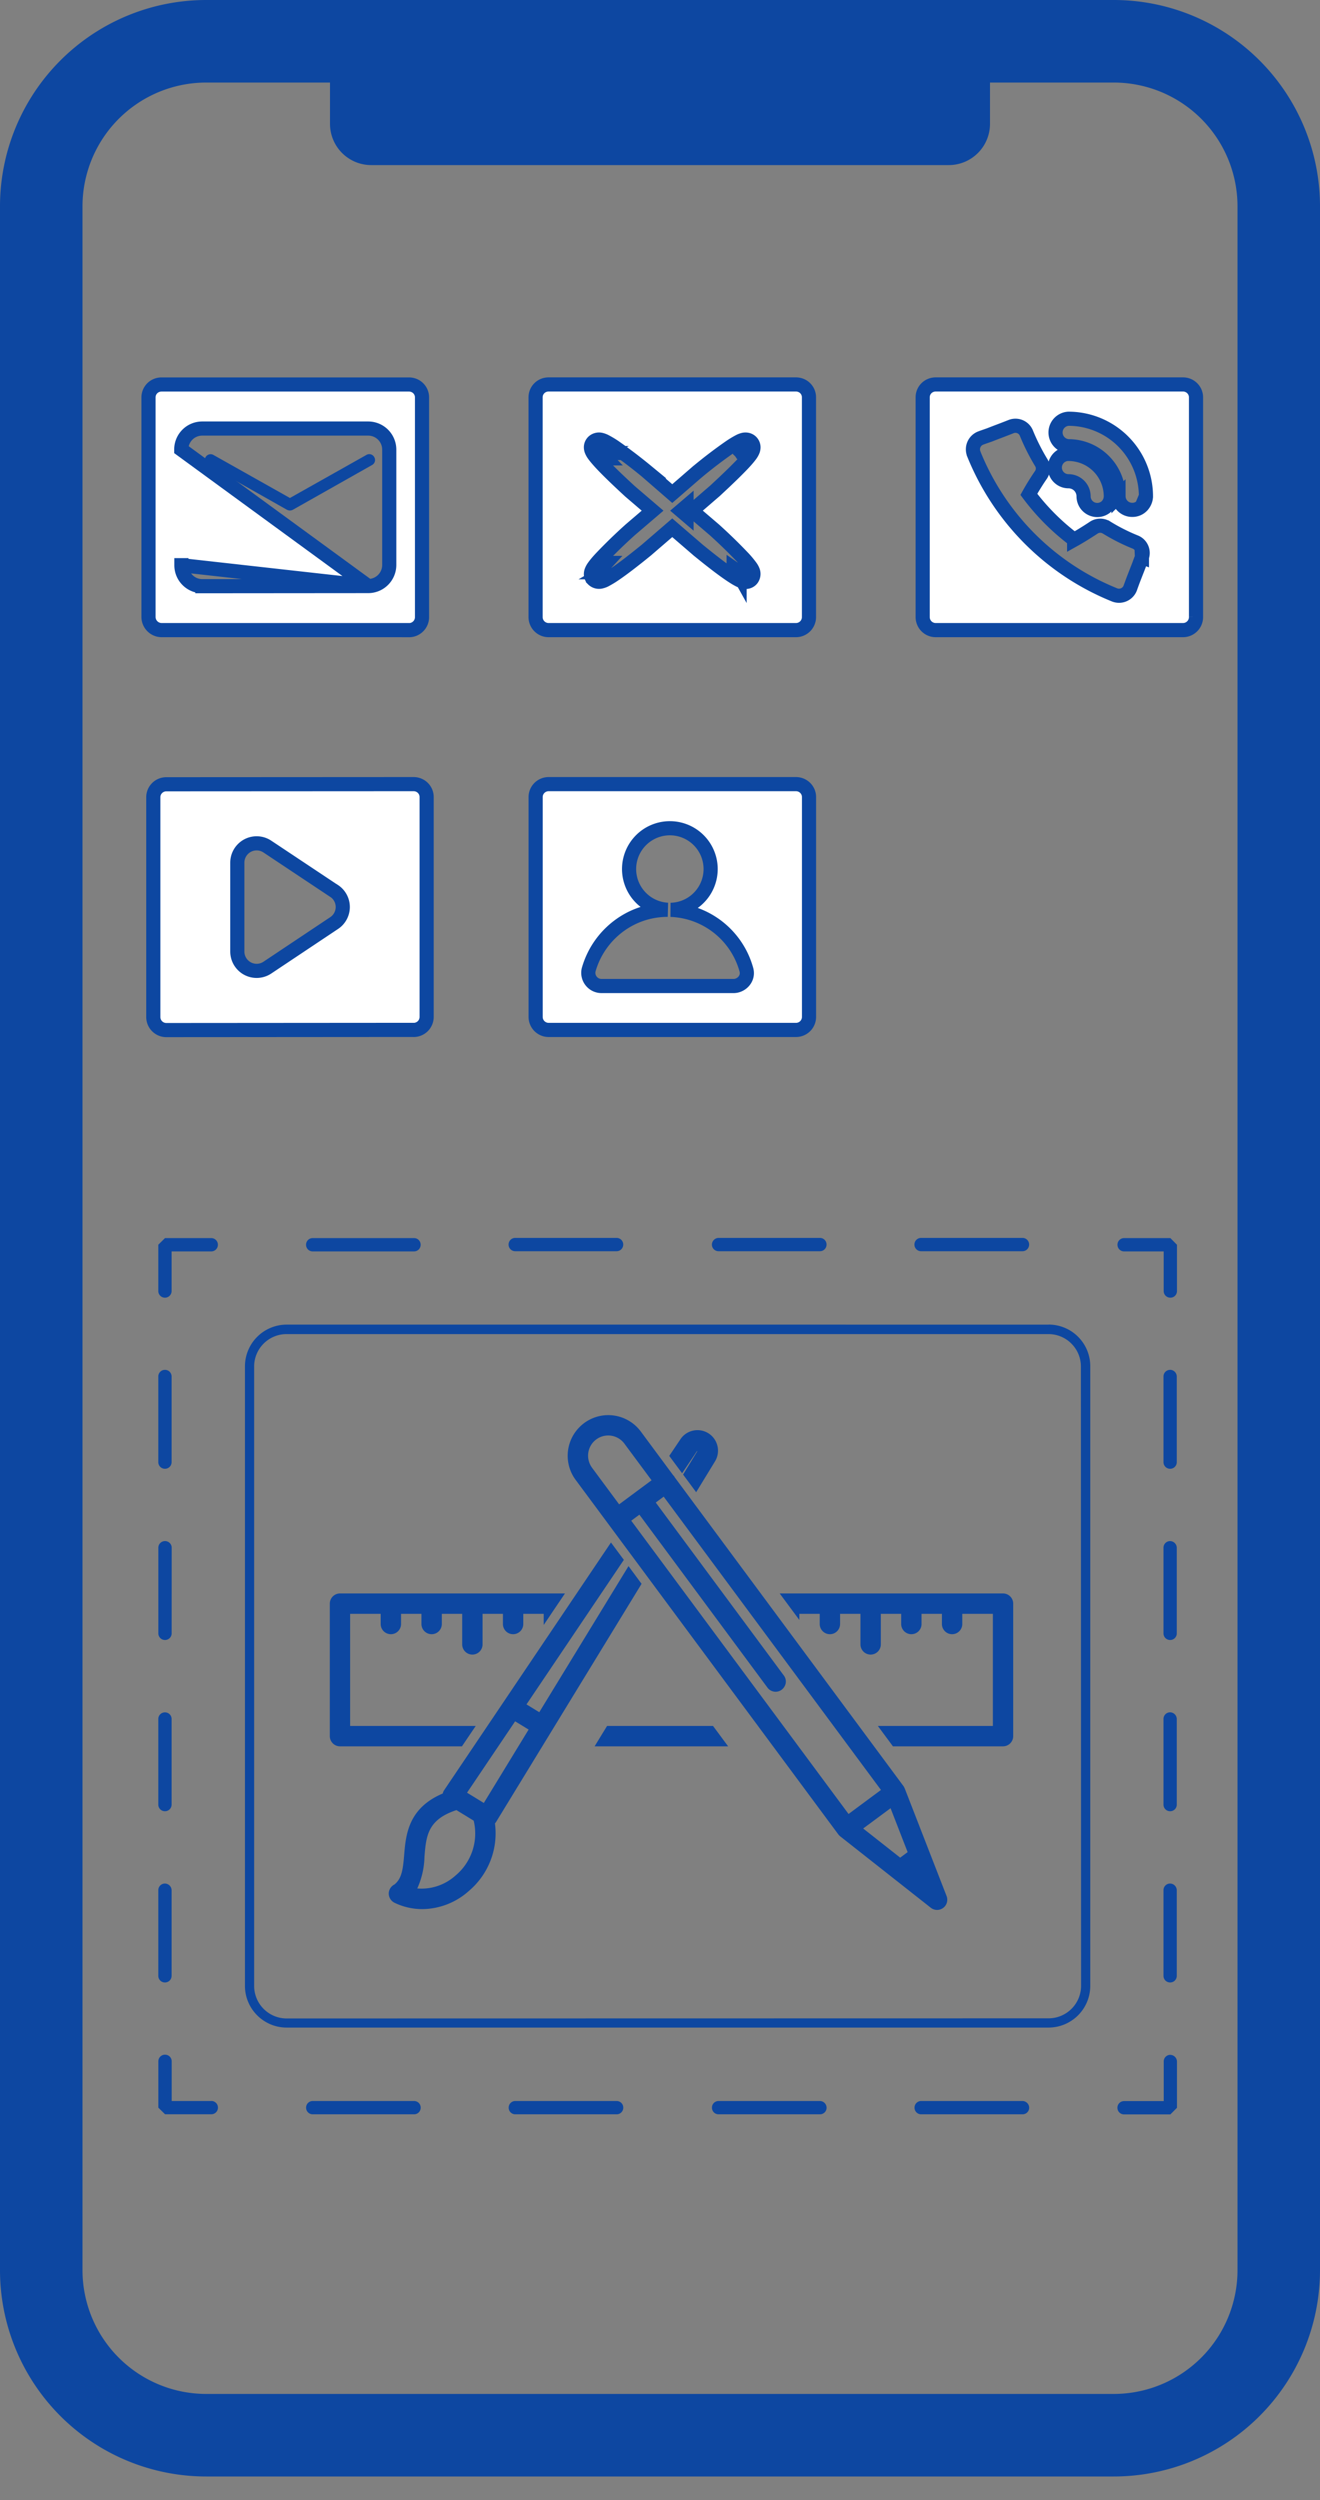 <svg xmlns="http://www.w3.org/2000/svg" fill="none" viewBox="0 0 28 53"><rect x="0" y="0" width="28" height="53" fill="#808080" stroke="none"/><path fill="#0D47A1" d="M23.625 0H4.375A4.375 4.375 0 0 0 0 4.375v43.75A4.375 4.375 0 0 0 4.375 52.5h19.25A4.376 4.376 0 0 0 28 48.125V4.375A4.376 4.376 0 0 0 23.625 0m2.625 48.125a2.625 2.625 0 0 1-2.625 2.625H4.375a2.625 2.625 0 0 1-2.625-2.625V4.375A2.625 2.625 0 0 1 4.375 1.75H7v.875a.875.875 0 0 0 .875.875h12.25A.875.875 0 0 0 21 2.625V1.75h2.625a2.625 2.625 0 0 1 2.625 2.625z"/><path fill="#fff" stroke="#0D47A1" stroke-width=".3" d="m3.845 9.53 3.964 2.894a.447.447 0 0 0 .448-.445V9.53a.447.447 0 0 0-.448-.445H4.29a.444.444 0 0 0-.445.445Zm.448 2.897 3.516-.003-3.961-.442h.15-.15c0 .247.198.445.445.445Zm4.382.931H3.427a.28.28 0 0 1-.277-.277V8.425c0-.152.122-.274.277-.274h5.248c.155 0 .277.122.277.274v4.657a.276.276 0 0 1-.277.277Z"/><path fill="#0D47A1" d="m4.407 9.858 1.68.949q.03.015.063.016.032-.001.062-.016l1.68-.949a.12.12 0 0 0 .047-.167.12.12 0 0 0-.168-.046l-1.621.912-1.622-.912a.123.123 0 0 0-.167.046.12.12 0 0 0 .046.167"/><path fill="#fff" stroke="#0D47A1" stroke-width=".3" d="M15.944 12.278a.18.18 0 0 0 .027-.174.4.4 0 0 0-.045-.083 2 2 0 0 0-.15-.182 11 11 0 0 0-.613-.598l-.004-.004-.481-.411.481-.415.004-.003q.414-.383.613-.596.098-.105.15-.179a.4.4 0 0 0 .044-.081.2.2 0 0 0 .013-.068.165.165 0 0 0-.138-.163.2.2 0 0 0-.07.001.4.4 0 0 0-.088.032 2 2 0 0 0-.2.12 10 10 0 0 0-.68.517h-.001l-.004.003-.542.47-.542-.47-.003-.003a11 11 0 0 0-.68-.517 2 2 0 0 0-.202-.12.4.4 0 0 0-.09-.032.18.18 0 0 0-.165.05l-.005.006a.16.16 0 0 0-.038.111.2.2 0 0 0 .014.065.4.4 0 0 0 .044.08q.052.072.15.179.197.213.612.595l.004.004.484.414-.481.411-.004.004a11 11 0 0 0-.615.598q-.098.106-.15.18a.4.4 0 0 0-.044.08.2.2 0 0 0-.014.064.16.16 0 0 0 .038.112l.005.005a.18.18 0 0 0 .165.05.4.4 0 0 0 .09-.031 2 2 0 0 0 .202-.122q.242-.163.68-.519l.003-.003.542-.467.542.467.003.003q.439.358.681.521.12.082.2.121a.4.4 0 0 0 .087.032.2.2 0 0 0 .066.003.16.16 0 0 0 .105-.057Zm0 0-.115-.096zm-.184-.229a.1.1 0 0 1 .04-.011.1.1 0 0 1 .037 0s-.006-.001-.02-.008a1.4 1.4 0 0 1-.156-.095q.06.066.1.114Zm-1.313-1.223.116.099v-.198zm1.205-1.101.002-.002q.114-.076.163-.099l.018-.008h-.003a.1.1 0 0 1-.037 0 .1.1 0 0 1-.037-.011 3 3 0 0 1-.106.12Zm-.099-.115q.08-.054.136-.087a.1.1 0 0 1-.006-.04c0-.02.005-.033.006-.035v-.003s-.002.006-.01.017a2 2 0 0 1-.123.146zm-2.596-.007a2 2 0 0 1-.117-.14q-.012-.02-.012-.018l.001.001c0 .002.005.014.006.032q.001.016-.006.043.054.031.128.082Zm-.197.002a.1.1 0 0 1-.038.012.1.1 0 0 1-.034 0h-.002s.006.001.018.007q.048.023.155.093a2 2 0 0 1-.1-.112Zm.1 2.329a1 1 0 0 1-.156.094l-.018.008h.002a.1.1 0 0 1 .034 0q.015 0 .038.012.04-.049.1-.114Zm-.03.197a.1.1 0 0 1 .005.043.1.1 0 0 1-.006.032v.002s.002-.006.011-.018q.03-.045.118-.142-.074.051-.129.083Zm2.732-.081q.087.095.116.139l.01.018v-.002a.1.1 0 0 1-.005-.034.1.1 0 0 1 .006-.04 2 2 0 0 1-.127-.082Zm1.32 1.308h-5.244a.276.276 0 0 1-.277-.277V8.423c0-.152.122-.273.277-.273h5.245c.155 0 .277.121.277.273v4.658a.276.276 0 0 1-.277.277Zm7.341-1.548a.25.25 0 0 0-.144-.32 4 4 0 0 1-.61-.309h-.001a.25.25 0 0 0-.27.007c-.137.09-.272.175-.413.254a4.8 4.8 0 0 1-.961-.962q.117-.209.252-.406a.24.24 0 0 0 .006-.275 4.5 4.5 0 0 1-.309-.614.25.25 0 0 0-.322-.143q-.17.067-.338.13l-.126.049-.149.052-.037.014a.256.256 0 0 0-.147.328v.003a5.4 5.4 0 0 0 2.992 2.995l.006.002a.255.255 0 0 0 .326-.157v-.002l.045-.123.02-.053.063-.162q.06-.15.117-.307Zm0 0v.001l-.14-.053zm.085-1.293c0 .085-.039.16-.086.208zm0 0a1.646 1.646 0 0 0-1.643-1.64.292.292 0 0 0 0 .583c.584 0 1.061.474 1.061 1.06a.29.29 0 0 0 .291.289.28.28 0 0 0 .205-.084zm-4.46-2.367h5.246c.154 0 .276.124.276.273v4.658a.276.276 0 0 1-.276.277h-5.245a.276.276 0 0 1-.277-.277V8.423c0-.152.122-.273.277-.273Zm2.817 1.472a.29.29 0 0 0 0 .58.32.32 0 0 1 .32.319.29.29 0 0 0 .496.205.3.3 0 0 0 .082-.208.9.9 0 0 0-.898-.895ZM8.773 21.833l-5.245.004a.276.276 0 0 1-.276-.277V16.9c0-.15.122-.274.276-.274l5.245-.003c.155 0 .277.124.277.273v4.661a.276.276 0 0 1-.277.277ZM5.67 17.946a.41.41 0 0 0-.636.342v1.884a.41.41 0 0 0 .636.342l1.417-.945a.408.408 0 0 0 .003-.68h-.002zm6.819 2.605-.002.006a.28.28 0 0 0 .27.346h2.804c.166 0 .328-.16.269-.354a1.73 1.73 0 0 0-1.603-1.261.865.865 0 1 0-.063-.001h-.001c-.799 0-1.466.539-1.674 1.264Zm4.395 1.283h-5.245a.276.276 0 0 1-.277-.277v-4.66c0-.15.122-.274.277-.274h5.245c.154 0 .277.124.277.273v4.661a.276.276 0 0 1-.277.277Z"/><path fill="#0D47A1" d="M23.844 26.247a.14.14 0 0 0-.14.14.14.14 0 0 0 .14.142h.84v.84c0 .079.063.141.142.141s.14-.062.14-.14v-.982l-.14-.141zm.977 6.423a.14.14 0 0 0-.141.142v1.815a.14.14 0 0 0 .14.14.14.14 0 0 0 .142-.14v-1.815a.144.144 0 0 0-.141-.142m0-3.63a.14.14 0 0 0-.141.14v1.816a.14.14 0 0 0 .14.141.14.14 0 0 0 .142-.141V29.18a.144.144 0 0 0-.141-.141Zm0 10.89a.14.14 0 0 0-.141.141v1.816a.14.14 0 0 0 .14.14.14.14 0 0 0 .142-.14V40.07a.144.144 0 0 0-.141-.14m0-3.63a.14.14 0 0 0-.141.141v1.816a.14.14 0 0 0 .14.14.14.14 0 0 0 .142-.14V36.44a.144.144 0 0 0-.141-.14m.005 7.261a.14.14 0 0 0-.141.141v.84h-.84a.14.14 0 0 0-.142.142.14.14 0 0 0 .141.14h.982l.14-.14v-.982a.144.144 0 0 0-.14-.14Zm-7.433.979h-2.15a.14.14 0 0 0-.141.14.14.14 0 0 0 .14.142h2.15a.14.14 0 0 0 .142-.141.144.144 0 0 0-.141-.141m4.296 0h-2.15a.14.14 0 0 0-.14.14.14.14 0 0 0 .14.142h2.15a.14.14 0 0 0 .142-.141.144.144 0 0 0-.141-.141Zm-12.906 0h-2.15a.14.14 0 0 0-.14.14.14.14 0 0 0 .14.142h2.15a.14.14 0 0 0 .141-.141.14.14 0 0 0-.14-.141Zm4.297 0h-2.15a.14.14 0 0 0-.14.14.14.14 0 0 0 .14.142h2.15a.14.14 0 0 0 .141-.141.14.14 0 0 0-.14-.141Zm-8.598 0h-.84v-.84a.14.14 0 0 0-.141-.142.14.14 0 0 0-.142.141v.982l.142.14h.981a.14.14 0 0 0 .141-.14.14.14 0 0 0-.141-.142Zm-.84-11.728a.14.14 0 0 0-.141-.142.14.14 0 0 0-.142.142v1.815a.14.14 0 0 0 .142.14.14.14 0 0 0 .14-.14zM3.5 39.93a.14.14 0 0 0-.142.141v1.816a.14.14 0 0 0 .142.14.14.14 0 0 0 .14-.14V40.07a.144.144 0 0 0-.14-.14m.14-10.75a.14.14 0 0 0-.14-.14.14.14 0 0 0-.142.14v1.816a.14.14 0 0 0 .142.141.14.14 0 0 0 .14-.141zm0 7.261a.14.14 0 0 0-.14-.14.14.14 0 0 0-.142.14v1.816a.14.14 0 0 0 .142.14.14.14 0 0 0 .14-.14V36.44Zm.841-10.194H3.5l-.142.14v.982a.14.14 0 0 0 .142.141.14.14 0 0 0 .14-.14v-.841h.84a.14.14 0 0 0 .142-.141.14.14 0 0 0-.141-.141m17.207.278a.14.14 0 0 0 .142-.14.14.14 0 0 0-.141-.142h-2.15a.14.14 0 0 0-.142.141.14.14 0 0 0 .142.141h2.15Zm-6.587-.14a.14.14 0 0 0 .14.14h2.15a.14.14 0 0 0 .142-.14.14.14 0 0 0-.141-.142h-2.15a.144.144 0 0 0-.141.141Zm-4.172.14h2.15a.14.14 0 0 0 .141-.14.14.14 0 0 0-.14-.142h-2.15a.14.14 0 0 0-.142.141.14.14 0 0 0 .141.141m-4.297-.278a.14.14 0 0 0-.14.14.14.14 0 0 0 .14.142h2.15c.079 0 .141-.062.141-.141s-.062-.141-.14-.141h-2.15Zm15.61 1.834H6.079a.885.885 0 0 0-.883.883V42.1c0 .486.397.883.883.883h16.166a.885.885 0 0 0 .882-.882V28.963a.883.883 0 0 0-.883-.883Zm.69 14.02a.69.69 0 0 1-.686.686l-16.169.003a.69.69 0 0 1-.686-.686V28.968c0-.378.309-.686.686-.686h16.165c.378 0 .686.309.686.686z"/><path fill="#0D47A1" d="m14.469 31.232-.273-.368.229-.34a.435.435 0 0 1 .74.459l-.398.651-.277-.374.302-.495-.007-.003zM7.212 33.78h4.772l-.2.296-.25.371-.001-.019v-.216H11.1v.216a.216.216 0 1 1-.432 0v-.216h-.432v.648a.216.216 0 0 1-.432 0v-.648h-.432v.216a.216.216 0 1 1-.432 0v-.216h-.433v.216a.216.216 0 1 1-.432 0v-.216h-.648v2.377h2.664l-.292.432H7.212a.216.216 0 0 1-.216-.216v-2.809a.216.216 0 0 1 .216-.216m11.409 2.809h2.44v-2.377h-.649v.216a.216.216 0 1 1-.432 0v-.216h-.432v.216a.216.216 0 1 1-.432 0v-.216h-.432v.648a.216.216 0 1 1-.432 0v-.648h-.432v.216a.216.216 0 1 1-.432 0v-.216h-.432v.13l-.097-.13-.32-.432h4.737a.216.216 0 0 1 .216.216v2.809a.216.216 0 0 1-.216.216h-2.335zm-3.496 0 .32.432h-2.832l.264-.432z"/><path fill="#0D47A1" d="M8.367 39.95c.156-.126.181-.321.206-.625.035-.426.084-.993.819-1.304a.2.2 0 0 1 .03-.071l3.538-5.25.273.368-2.065 3.064.271.166 1.893-3.097.277.375-3.09 5.055-.02.024a1.6 1.6 0 0 1-.551 1.43 1.5 1.5 0 0 1-.99.387c-.205 0-.406-.046-.59-.135a.22.22 0 0 1-.122-.206.22.22 0 0 1 .121-.181m2.847-3.284-.287-.175-1.02 1.513.356.218.95-1.556Zm-1.55 3.093a1.16 1.16 0 0 0 .384-1.162l-.366-.224c-.612.201-.643.55-.678.987a1.7 1.7 0 0 1-.153.674 1.08 1.08 0 0 0 .813-.275m2.726-9.59a.86.86 0 0 1 1.204.18l.686.926a.14.14 0 0 1 .033.044l4.85 6.543a.2.2 0 0 1 .025.046q0 .002.003.005l.888 2.282a.216.216 0 0 1-.335.248l-1.923-1.515-.002-.002a.2.2 0 0 1-.038-.04l-5.57-7.513a.86.86 0 0 1 .18-1.204Zm6.705 9.212.158-.117-.362-.931-.581.43zm-1.096-.925.688-.51-4.609-6.218-.168.125 2.716 3.666a.21.21 0 0 1 .011.24.215.215 0 0 1-.358.017l-2.716-3.666-.173.128L18 38.456Zm-5.44-7.34.574.775.688-.51-.575-.775a.427.427 0 0 0-.767.191.43.43 0 0 0 .08.318Z"/></svg>
